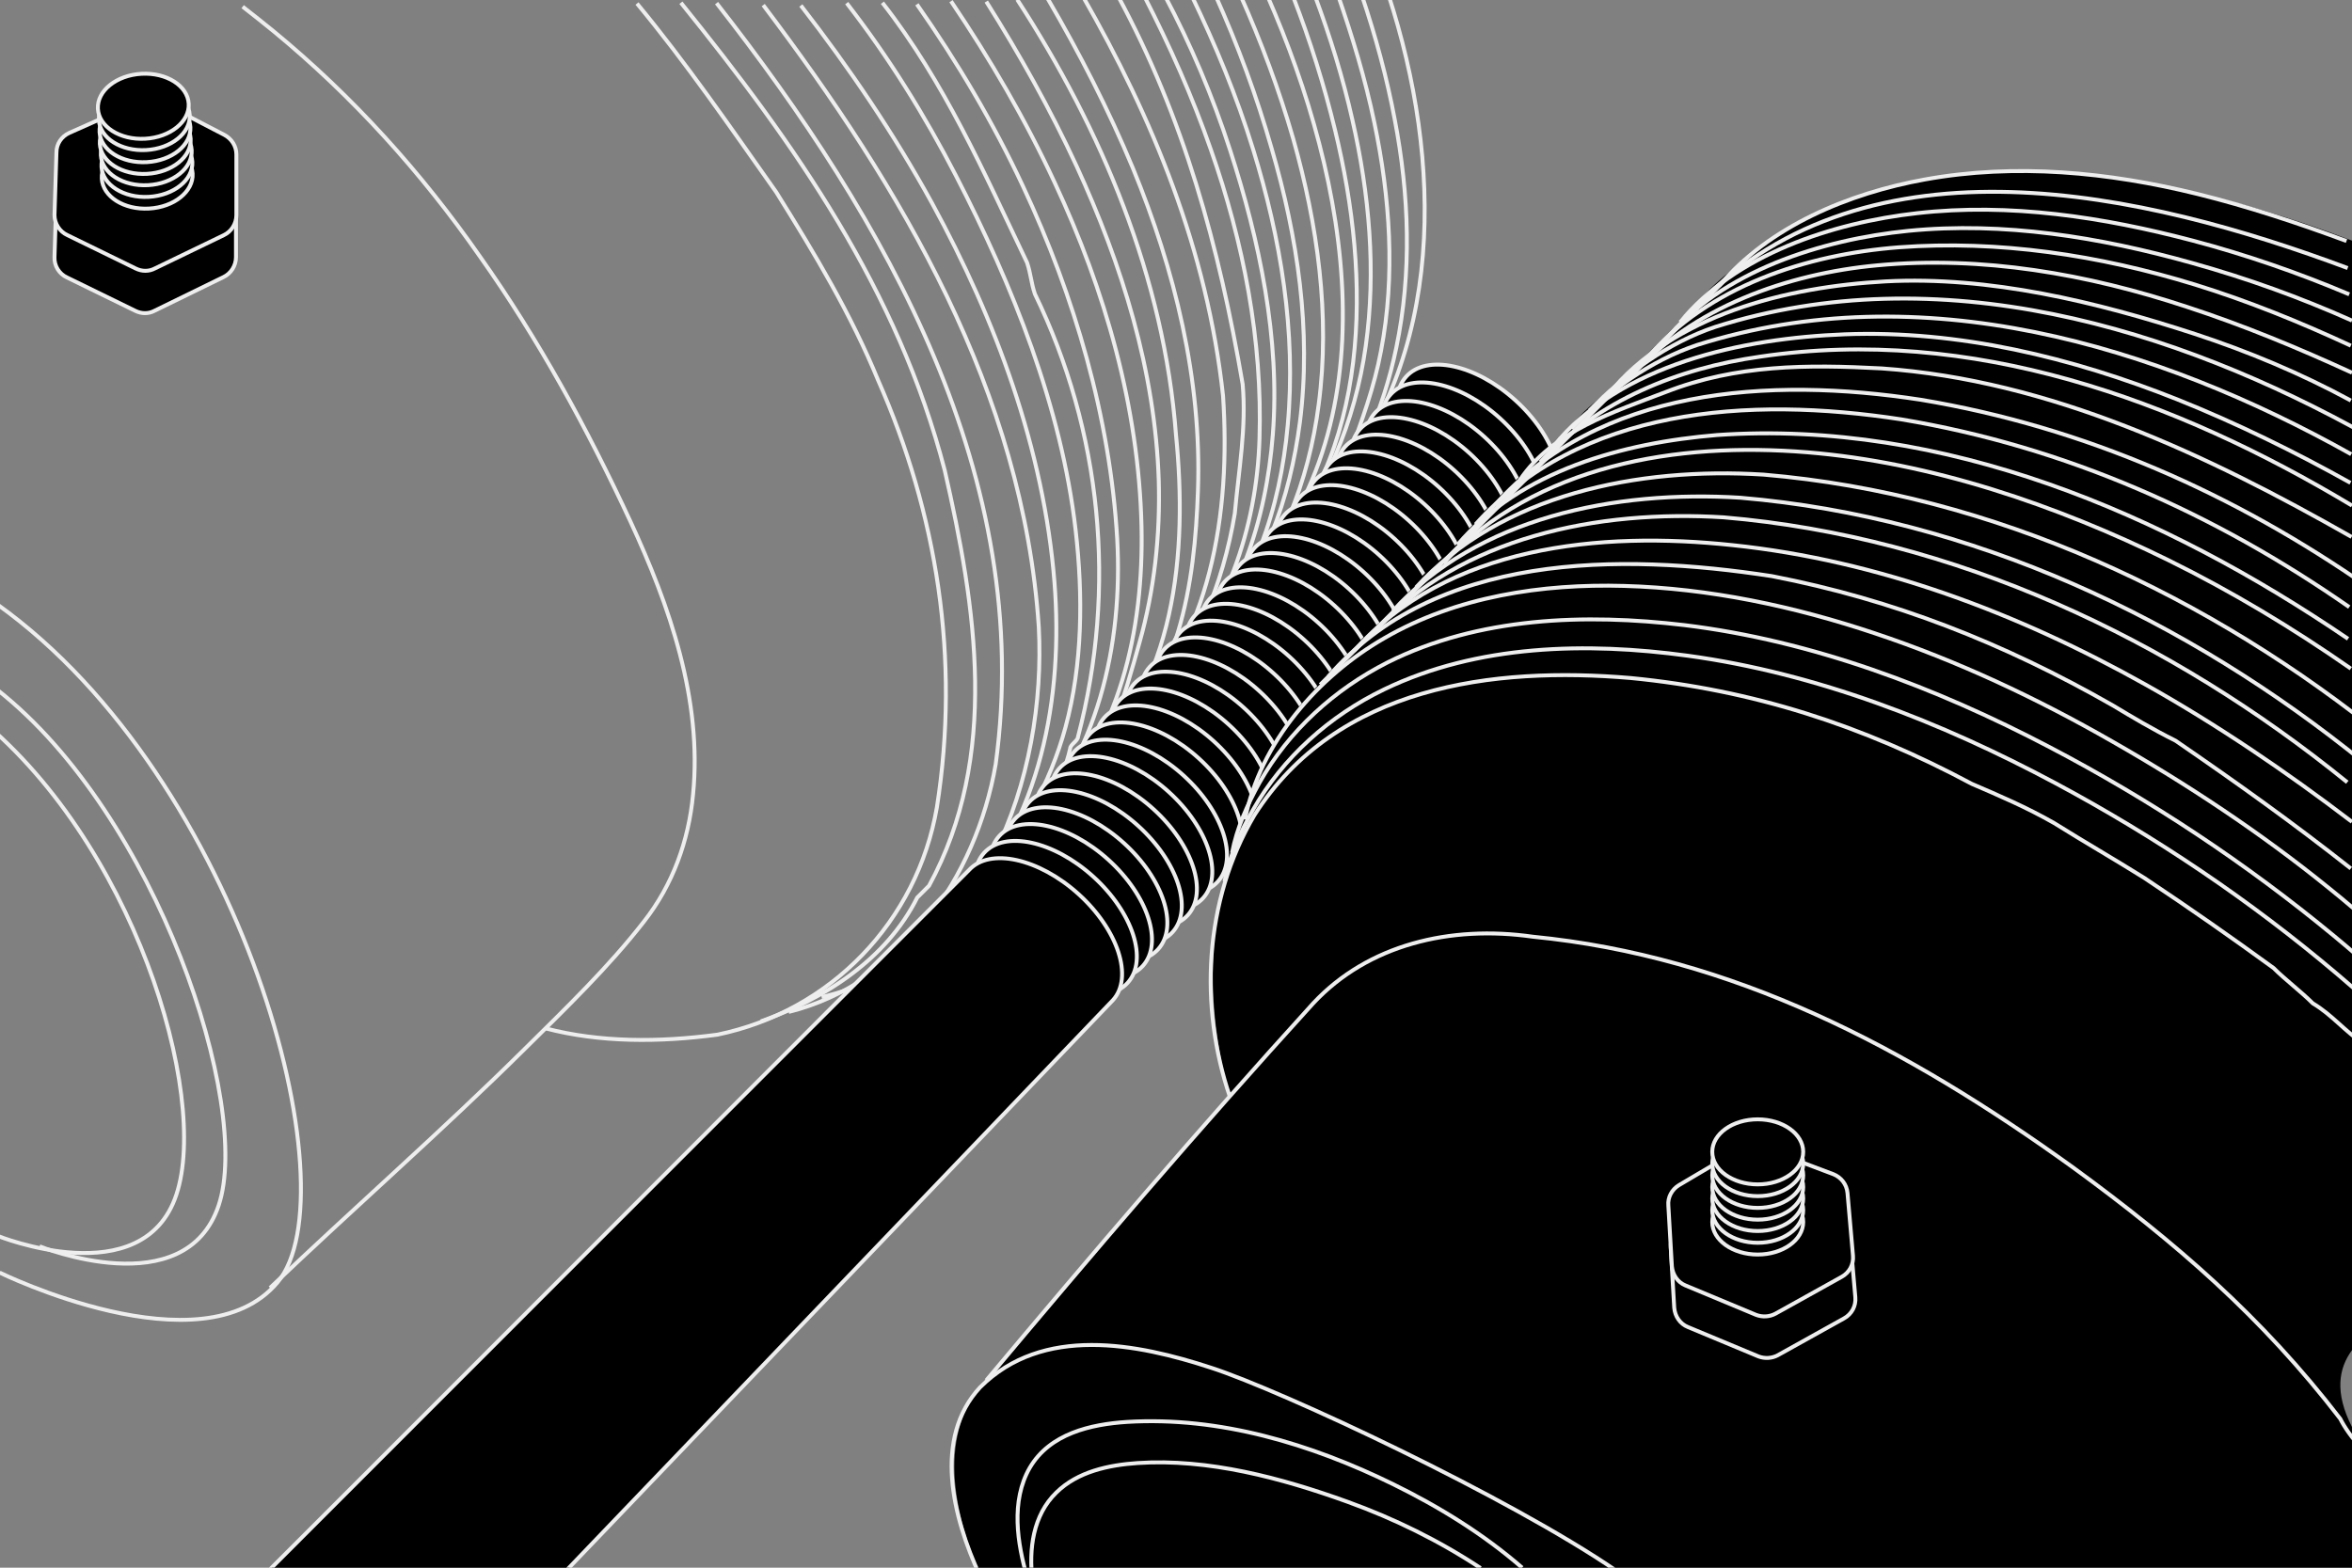 <?xml version="1.0" encoding="UTF-8"?>
<svg id="_圖層_1" data-name="圖層_1" xmlns="http://www.w3.org/2000/svg" version="1.1" viewBox="0 0 600 400">
  <rect x="0" y="0" width="600" height="400" fill="#808080" stroke="none"/>
  <!-- Generator: Adobe Illustrator 29.0.1, SVG Export Plug-In . SVG Version: 2.1.0 Build 192)  -->
  <defs>
    <style>
      .st0 {
        stroke-miterlimit: 10;
        stroke-width: 1px;
      }

      .st0, .st1, .st2, .st3 {
        stroke: #eee;
      }

      .st1 {
        stroke-miterlimit: 10;
        stroke-width: 1px;
      }

      .st2 {
        fill: none;
      }

      .st2, .st3 {
        stroke-miterlimit: 10;
      }
    </style>
  </defs>
  <g>
    <path class="st2" d="M139.2,262.4c13.8,3.6,28.8,3.6,43.8,1.6,29-6,51-29,56-58,6-38,0-75-15-109-7-17-16-32-26-48-12-17-23-33-35.5-48.1"/>
    <path class="st2" d="M194.1,260.6c15.9-5.6,31.9-15.6,39.9-31.6l3-3c18-33,12-71,4-106-12-46-38-83-67.3-119.3"/>
    <path class="st2" d="M201.2,258.2c28.8-7.2,47.8-34.2,52.8-63.2C264,122,226,56,182.8.8"/>
    <path class="st2" d="M209.6,254.4c41.4-9.4,57.4-56.4,55.4-94.4-4-60-35-112-70.3-158.7"/>
    <path class="st2" d="M244.7,231.3c20.9-21.8,26.6-53.6,24.3-82.7-2.7-33.9-15-67-31.2-96.7-9.7-17.7-21.1-34.5-33.5-50.5"/>
    <path class="st2" d="M250.9,224.3c9.6-11.3,17-24.4,20.9-38.7,4.4-16.2,4.5-33.7,2.6-50.3-3.6-31.4-16.1-62.5-30.5-90.4-8-15.5-17.2-30.3-27.9-44.1"/>
    <path class="st2" d="M255.8,218c1.2-2,3.2-3,5.2-5,5-7,10-13,12-22,0-1,2-2,2-3,10-38,6-78-11-113-1-3-1-5-2-8-11-23-21-46-36.9-66.3"/>
    <path class="st2" d="M260.8,213.1c19.2-20,25.7-48.6,24.2-75.6-1.8-30.9-10.9-61.9-24-89.9-7.6-16.3-16.8-31.8-27.1-46.5"/>
    <path class="st2" d="M266.5,207.5c19.2-19.2,25.3-46.8,24.7-73.2-.7-30.4-9.3-60.2-22.1-87.6-7.5-16.2-16.5-31.6-26.5-46.4"/>
    <path class="st2" d="M271.4,201.3c4.4-5.3,10-10.2,12.7-16.7,2.7-6.6,4.7-13.9,6.6-20.7,3.8-13.4,5.3-27.4,4.9-41.3-.9-27.9-9.4-55.1-21-80.3-6.7-14.5-14.5-28.4-23-41.9"/>
    <path class="st2" d="M276.4,196.4c23.6-21.4,26.6-55.4,23.6-85.4-3-40-19-78-40.5-111.1"/>
    <path class="st2" d="M281.4,191.5c19.5-15.9,23.4-42.7,24.2-66.3,1-28.3-5.9-56.3-16.6-82.3-6.2-14.9-13.6-29.3-21.7-43.2"/>
    <path class="st2" d="M287,185.2c22-22.2,27-54.2,25-84.2-4-37-18-71-35.8-102"/>
    <path class="st2" d="M292,179.6c13-12.6,20-30.6,23-48.6,1-11,3-22,2-33-6-35-15-68-31.9-99.2"/>
    <path class="st2" d="M296.3,174.1c16.5-15.9,24.3-39.6,25-62.1.8-25.1-4.1-50.2-12.4-73.8-4.7-13.5-10.5-26.5-17-39.2"/>
    <path class="st2" d="M300.1,170.5c15.9-15.6,22.9-37.9,24.6-59.6,1.9-24.4-3.4-49.5-10.9-72.6-4.4-13.6-10-26.9-16.7-39.5"/>
    <path class="st2" d="M304.4,165.7c15.5-14.8,22.2-36.3,24.1-57.2,2.2-23.7-1.8-47.7-8.8-70.3-4.2-13.6-9.6-26.7-15.8-39.5"/>
    <path class="st2" d="M308.1,160.2c14.5-13.2,21-33.4,23.5-52.4,3-23.5-.6-47.3-7.2-69.9-3.8-13.3-8.6-26.3-14.3-39"/>
    <path class="st2" d="M312.5,155.9c14.3-13.8,21.4-33.4,23.9-52.7,3-22.7-.3-45.9-6.5-67.8-3.6-12.5-8.2-24.8-13.5-36.7"/>
    <path class="st2" d="M316.8,149.7c39.2-40.7,27.2-103.7,6.5-150.8"/>
    <path class="st2" d="M321.2,145.5c28.9-29.7,28.6-74.4,19.4-112.2-2.8-11.6-6.4-23-10.7-34.1"/>
    <path class="st2" d="M325.5,140.7c12.6-14.8,20.2-33.2,22.9-52.4,2.7-19.2.9-38.9-3.4-57.7-2.4-10.7-5.7-21.3-9.5-31.5"/>
    <path class="st2" d="M329.9,136.4c7-4.9,11.2-12.4,14.2-20.2,3.3-8.7,6.5-17.5,8.2-26.7,3.7-19.2,2.3-39.1-1.7-58.2-2.3-11.1-5.6-21.9-9.3-32.6"/>
    <path class="st2" d="M334.3,131.6c12.2-11.1,18.6-27.1,21.9-42.9,4-19.2,3.3-39-.4-58.2-2-10.7-4.9-21.3-8.4-31.7"/>
    <path class="st2" d="M338.6,126c30.4-35,29.4-85,15.6-127.3"/>
    <line class="st2" x1="344.8" y1="119" x2="242.8" y2="233.3"/>
    <path class="st2" d="M68.9,328.6c21.5-20.5,43.9-40.1,65-61,10.5-10.4,21.4-20.9,30.4-32.5,7.3-9.3,11.4-20.6,12.5-32.4,2.4-24.2-6-48.1-16-69.7-10.9-23.5-23.4-46.4-38.4-67.6-14.9-21.4-32.5-40.9-52.7-57.5-2.6-2.1-5.2-4.2-7.8-6.2"/>
    <path class="st2" d="M-.1,324.7s51.7,25.4,70.9,2.5c19.2-22.9-8.8-128.1-71.5-173"/>
    <path class="st2" d="M10.1,318s37.2,15.1,45.7-10.5S40.1,208.1-.7,176"/>
    <path class="st2" d="M-.7,315.3s37.2,15.1,45.7-10.5-11-90.7-51.9-122.8"/>
    <g>
      <path class="st3" d="M57.2,45l-16.4-8.5c-1.5-.8-3.3-.8-4.9,0l-18.2,8.1c-2,.9-3.3,2.8-3.3,5l-.5,16c-.1,2.2,1.2,4.3,3.2,5.2l17.4,8.5c1.6.8,3.4.8,4.9,0l17.6-8.6c1.9-.9,3.2-2.9,3.2-5.1v-15.5c0-2.1-1.1-4.1-3-5Z"/>
      <path class="st3" d="M57.2,34.4l-16.4-8.5c-1.5-.8-3.3-.8-4.9-.1l-18.2,8.1c-2,.9-3.3,2.8-3.3,5l-.5,16c0,2.1,1.3,4.2,3.3,5.1l17.4,8.5c1.6.8,3.4.8,4.9,0l17.6-8.5c1.9-.9,3.2-2.9,3.2-5.1v-15.5c0-2.1-1.2-4-3.1-5Z"/>
      <g>
        <ellipse class="st1" cx="37.6" cy="44.9" rx="11.6" ry="8.3" transform="translate(-2.5 2.2) rotate(-3.2)"/>
        <ellipse class="st1" cx="37.5" cy="41.9" rx="11.6" ry="8.3" transform="translate(-2.3 2.2) rotate(-3.2)"/>
        <ellipse class="st1" cx="37.3" cy="38.9" rx="11.6" ry="8.3" transform="translate(-2.1 2.2) rotate(-3.2)"/>
        <ellipse class="st1" cx="37.1" cy="36" rx="11.6" ry="8.3" transform="translate(-2 2.2) rotate(-3.2)"/>
        <ellipse class="st1" cx="37" cy="33" rx="11.6" ry="8.3" transform="translate(-1.8 2.2) rotate(-3.2)"/>
        <ellipse class="st1" cx="36.8" cy="30" rx="11.6" ry="8.3" transform="translate(-1.6 2.1) rotate(-3.2)"/>
        <ellipse class="st1" cx="36.6" cy="27.1" rx="11.6" ry="8.3" transform="translate(-1.5 2.1) rotate(-3.2)"/>
      </g>
    </g>
  </g>
  <g>
    <ellipse class="st0" cx="377.1" cy="112.7" rx="14.2" ry="24.7" transform="translate(40.6 316.9) rotate(-47.9)"/>
    <ellipse class="st0" cx="373.1" cy="117.3" rx="14.2" ry="24.7" transform="translate(35.9 315.4) rotate(-47.9)"/>
    <ellipse class="st0" cx="369.1" cy="122" rx="14.2" ry="24.7" transform="translate(31.1 314) rotate(-47.9)"/>
    <ellipse class="st0" cx="365.3" cy="126.2" rx="14.2" ry="24.7" transform="translate(26.7 312.5) rotate(-47.9)"/>
    <ellipse class="st0" cx="361.5" cy="130.6" rx="14.2" ry="24.7" transform="translate(22.2 311.2) rotate(-47.9)"/>
    <ellipse class="st0" cx="357.6" cy="134.9" rx="14.2" ry="24.7" transform="translate(17.7 309.7) rotate(-47.9)"/>
    <ellipse class="st0" cx="353.8" cy="139.2" rx="14.2" ry="24.7" transform="translate(13.3 308.3) rotate(-47.9)"/>
    <ellipse class="st0" cx="350" cy="143.5" rx="14.2" ry="24.7" transform="translate(8.8 306.9) rotate(-47.9)"/>
    <ellipse class="st0" cx="346.1" cy="147.9" rx="14.2" ry="24.7" transform="translate(4.3 305.5) rotate(-47.9)"/>
    <ellipse class="st0" cx="342.3" cy="152.2" rx="14.2" ry="24.7" transform="translate(-.1 304.1) rotate(-47.9)"/>
    <ellipse class="st0" cx="338.4" cy="156.5" rx="14.2" ry="24.7" transform="translate(-4.7 302.6) rotate(-47.9)"/>
    <ellipse class="st0" cx="334.6" cy="160.8" rx="14.2" ry="24.7" transform="translate(-9.1 301.2) rotate(-47.9)"/>
    <ellipse class="st0" cx="330.8" cy="165.1" rx="14.2" ry="24.7" transform="translate(-13.5 299.7) rotate(-47.9)"/>
    <ellipse class="st0" cx="326.9" cy="169.5" rx="14.2" ry="24.7" transform="translate(-18.1 298.4) rotate(-47.9)"/>
    <ellipse class="st0" cx="323.1" cy="173.8" rx="14.2" ry="24.7" transform="translate(-22.5 296.9) rotate(-47.9)"/>
    <ellipse class="st0" cx="319.3" cy="178.1" rx="14.2" ry="24.7" transform="translate(-26.9 295.5) rotate(-47.9)"/>
    <ellipse class="st0" cx="315.4" cy="182.4" rx="14.2" ry="24.7" transform="translate(-31.5 294) rotate(-47.9)"/>
    <ellipse class="st0" cx="311.6" cy="186.8" rx="14.2" ry="24.7" transform="translate(-35.9 292.7) rotate(-47.9)"/>
    <ellipse class="st0" cx="307.7" cy="191.1" rx="14.2" ry="24.7" transform="translate(-40.4 291.2) rotate(-47.9)"/>
    <ellipse class="st0" cx="303.9" cy="195.4" rx="14.2" ry="24.7" transform="translate(-44.9 289.8) rotate(-47.9)"/>
    <ellipse class="st0" cx="300.1" cy="199.7" rx="14.2" ry="24.7" transform="translate(-49.3 288.4) rotate(-47.9)"/>
    <ellipse class="st0" cx="296.2" cy="204.1" rx="14.2" ry="24.7" transform="translate(-53.8 286.9) rotate(-47.9)"/>
    <ellipse class="st0" cx="292.4" cy="208.4" rx="14.2" ry="24.7" transform="translate(-58.3 285.6) rotate(-47.9)"/>
    <ellipse class="st0" cx="288.6" cy="212.7" rx="14.2" ry="24.7" transform="translate(-62.7 284.1) rotate(-47.9)"/>
    <ellipse class="st0" cx="284.7" cy="217" rx="14.2" ry="24.7" transform="translate(-67.2 282.7) rotate(-47.9)"/>
    <ellipse class="st0" cx="280.9" cy="221.3" rx="14.2" ry="24.7" transform="translate(-71.7 281.3) rotate(-47.9)"/>
    <ellipse class="st0" cx="277.1" cy="225.7" rx="14.2" ry="24.7" transform="translate(-76.1 279.9) rotate(-47.9)"/>
    <ellipse class="st0" cx="273.2" cy="230" rx="14.2" ry="24.7" transform="translate(-80.6 278.4) rotate(-47.9)"/>
    <ellipse class="st0" cx="269.4" cy="234.3" rx="14.2" ry="24.7" transform="translate(-85.1 277) rotate(-47.9)"/>
    <path class="st3" d="M283.9,255.2c5.3-5.8,1.3-18-8.8-27.1s-22.6-11.9-27.9-6.1l-181.2,181.3h76l141.9-148.1Z"/>
  </g>
  <path d="M413.2,403.6c4.3-.1,8.6-.3,12.8-.4,10.5-3.9,46.6-2.3,83.8.1,2.4,0,4.8,0,7.3.1,27.5.2,55.4-1.8,82.9.4v-39.7c-4.5-8.8-3.4-15,0-19.6V61.4c-15.1-5.8-31.3-10.7-49.2-14.2-66.7-13.1-99.9,12.7-109.4,22-4.3,3.4-6.8,6.2-7.8,7.3-3.4,3-5.1,5.1-5.1,5.1h.4c-2,2-3.3,3.4-3.9,4.1-3.4,3-5.1,5.1-5.1,5.1h.2c-6.9,5.1-10.1,9.2-10.1,9.2h0c-4.9,3.8-7.8,6.9-8.8,8.1-3.4,3-5.1,5.1-5.1,5.1h.4c-.3.4-.5.6-.8.8-4.8,3.8-7.4,6.7-8,7.6-3.7,3.2-5.5,5.5-5.5,5.5h0c-4.1,3.5-6,5.9-6,5.9h.5c-3.5,3.2-5.1,5.3-5.1,5.3h.5c-1.1,1.1-2.1,2-2.8,2.8-5.6,4.4-8.2,7.8-8.2,7.8h.5c-4,3.5-5.8,5.9-5.8,5.9h.5c-1.1,1.1-2.1,2-2.8,2.8-5.6,4.4-8.2,7.8-8.2,7.8h.1c-4.6,3.8-6.7,6.6-6.7,6.6h.5c-13.2,12.1-18.6,25.7-20.6,32.3-3.4,7.4-4.3,12.6-4.3,12.6h.1c-1.6,4.4-2.1,7.2-2.1,7.2h.5c-8.1,27.3.8,54.8.8,54.8h.5l-60,70.9c-.4.4-.9.7-1.3,1.1-15.1,14.2-8.6,37-3.2,49.6,26.4-.3,52.9-.1,79.3.6,23.9.6,47.8,1.7,71.6,2.8,4.3,0,8.5-.1,12.7-.3Z"/>
  <g>
    <path class="st2" d="M313.7,279.7c-7.7-22.7-6.7-49.7,6.3-71.7,21-33,61-38,96-35,31,3,59,12,87,27,7,3,14,6,21,10,8,5,15,9,23,14,12,8,22,15,33,23,3,3,7,6,10,9,5,3,8,7,13.1,10.4"/>
    <path class="st2" d="M312.4,224.9c1.2-6.4,4-12.6,7.2-18.2,7.7-13.5,19.6-24.1,33.5-30.8,23.8-11.5,51.7-12.1,77.4-8.6,33,4.5,64.6,16.9,93.8,32.5,25.6,13.7,49.8,30,72,48.8,2.1,1.8,4.3,3.7,6.4,5.5"/>
    <path class="st2" d="M314.3,217.6c1.2-6.3,3.9-12.3,7-17.9,7.5-13.3,19.1-23.8,32.7-30.7,23.2-11.6,50.4-12.5,75.7-9.5,32.7,4,64.1,15.9,93.1,31.1,25.8,13.5,50.2,29.7,72.6,48.2,2.2,1.8,4.4,3.7,6.6,5.6"/>
    <path class="st2" d="M317.6,209.1c3.8-19.6,18.7-36.6,35.6-46.3,18.3-10.6,40.2-13.9,61.1-13.3,21.8.6,43.4,5.2,64,12.1,21,7,41.2,16.5,60.4,27.5,19.3,11,38,23.4,55.3,37.4,2.1,1.7,4.3,3.5,6.4,5.3"/>
    <path class="st2" d="M338.8,172.7c27.2-31.7,74.2-31.7,113.2-25.7,31,6,59,17,87,33,5,3,10,6,16,9,16,11,30,21,44.7,32.6"/>
    <path class="st2" d="M345.4,166.1c23.9-27,62.9-30.6,96.6-27,37.2,3.9,72.7,17.3,105.2,35.5,18.4,10.3,36,22.3,52.8,35.1"/>
    <path class="st2" d="M351,160.8c21.7-23.8,56.7-30.8,88.7-28.8,59,5,114,31,159.1,67.6"/>
    <path class="st2" d="M355.3,155.9c21.7-23.9,56.7-30.9,88.7-28.9,59,5,114,31,159.1,67.6"/>
    <path class="st2" d="M361.2,149.9c21.7-23.8,56.7-30.8,88.7-28.8,59,5,114,31,159.1,67.6"/>
    <path class="st2" d="M368.2,143.7c23.9-25.2,59.6-31,92.8-28.3,31.8,2.6,63.6,13.5,92.1,27.5,16.2,8,31.7,17.3,46.6,27.7"/>
    <path class="st2" d="M371.8,139c16.2-19,42.2-26,66.2-28,58-4,114,20,161,52"/>
    <path class="st2" d="M376.4,133.8c26.6-29.8,69.6-32.8,108.6-26.8,42,7,80,24,114.3,47.9"/>
    <path class="st2" d="M381.4,128.8c26.6-29.8,69.6-32.8,108.6-26.8,42,7,80,24,114.3,47.9"/>
    <path class="st2" d="M387.7,122.5c8.3-12.5,24.3-17.5,37.3-22.5,18-7,36-7,55-6,43,3,83,22,119.9,43"/>
    <path class="st2" d="M392.9,117.9c15.1-15.9,35.1-23.9,56.1-26.9,54-8,106,11,151,38"/>
    <path class="st2" d="M396.2,113.9c17.3-21.1,48.4-27.6,74.4-28.6,29.1-1.1,57.9,5.9,84.8,16.6,15.2,6.1,29.9,13.3,44.2,21.3"/>
    <path class="st2" d="M400.9,109.3c9.1-9.3,20.1-17.3,32.1-21.3,57-18,117,0,166.8,27.9"/>
    <path class="st2" d="M405.5,104.7c9.1-9.3,20.1-17.3,32.1-21.3,57-18,117,0,166.8,27.9"/>
    <path class="st2" d="M410.1,100.7c17-20.5,45.5-27.5,70.9-28.9,26.5-1.4,53.8,5.2,78.9,13.4,13.7,4.5,27.1,10.1,39.8,17"/>
    <path class="st2" d="M416.1,96.1c15.4-17.7,40-26.3,62.8-28.4,26.8-2.5,53.6,2.2,79,10.6,14.4,4.7,28.4,10.5,42.1,16.8"/>
    <path class="st2" d="M420,91.5c15.8-18.5,40.9-26.6,64.4-28.4,25.5-1.9,51.1,2,75.5,9.5,13.6,4.2,26.9,9.6,39.8,15.6"/>
    <path class="st2" d="M424.7,86.9c14.4-17.8,40.2-25.8,62.1-28,24.3-2.4,48.9,1.6,72.4,8.2,14,3.9,27.6,8.8,40.8,14.7"/>
    <path class="st2" d="M428.6,82.2c14.1-17.3,39-25.4,60.4-27.8,23.7-2.7,47.6,1,70.4,7,13.6,3.6,26.9,8.2,39.9,13.7"/>
    <path class="st2" d="M433.2,77.6c43.8-44.6,113.8-28.6,165.7-9.2"/>
    <path class="st2" d="M438.5,73c12.8-15.3,33.2-23.7,52.5-27.2,23.1-4.2,46.9-1.9,69.6,3.7,12.9,3.2,25.6,7.4,38,12"/>
    <line class="st2" x1="445.1" y1="66.4" x2="336.8" y2="174.7"/>
    <path class="st2" d="M251.6,352.2c27.4-32.7,53.4-63.2,83.4-96.2,14-15,35-20,56-17,51,5,95,28,138,59,26,19,48,38,68,64,1,2,3,5,5.3,7.3"/>
    <path class="st2" d="M250,402.1c-7-15.1-12-35.1,0-48.1,16-16,40.1-11.2,59-5,17.9,5.8,76,33,103.5,51.9"/>
    <path class="st2" d="M262.1,402.7c-2.6-8.9-4.3-19.7.6-28.2,5.1-8.7,15.5-11.1,24.9-11.7,23.5-1.4,46.8,5.6,67.8,15.9,11.8,5.8,23,12.7,32.9,21.3"/>
    <path class="st2" d="M263.4,403.3c-1-8,.1-16.7,6.1-22.5,5.4-5.3,13.3-7,20.7-7.5,18-1.2,36.7,3.8,53.6,9.9,11.9,4.3,23.3,9.9,33.9,16.9"/>
    <g>
      <path class="st3" d="M428.9,313l15.9-9.4c1.5-.9,3.3-1,4.9-.4l18.6,7c2,.8,3.4,2.6,3.6,4.8l1.4,16c.2,2.2-.9,4.3-2.9,5.4l-16.9,9.4c-1.5.8-3.3.9-4.9.3l-18-7.5c-2-.8-3.3-2.7-3.5-4.9l-.9-15.5c-.1-2.1.9-4.1,2.7-5.2Z"/>
      <path class="st3" d="M428.3,302.4l15.9-9.4c1.5-.9,3.3-1,4.9-.4l18.6,7c2,.8,3.4,2.6,3.6,4.8l1.4,16c.2,2.2-.9,4.3-2.9,5.4l-16.9,9.4c-1.5.8-3.3.9-4.9.3l-18-7.5c-2-.8-3.3-2.7-3.5-4.9l-.9-15.5c-.2-2.1.9-4.1,2.7-5.2Z"/>
      <g>
        <ellipse class="st3" cx="448.4" cy="311.8" rx="11.6" ry="8.3"/>
        <ellipse class="st3" cx="448.4" cy="308.8" rx="11.6" ry="8.3"/>
        <ellipse class="st3" cx="448.4" cy="305.8" rx="11.6" ry="8.3"/>
        <ellipse class="st3" cx="448.4" cy="302.9" rx="11.6" ry="8.3"/>
        <ellipse class="st3" cx="448.4" cy="299.9" rx="11.6" ry="8.3"/>
        <ellipse class="st3" cx="448.4" cy="296.9" rx="11.6" ry="8.3"/>
        <ellipse class="st3" cx="448.4" cy="293.9" rx="11.6" ry="8.3"/>
      </g>
    </g>
  </g>
</svg>